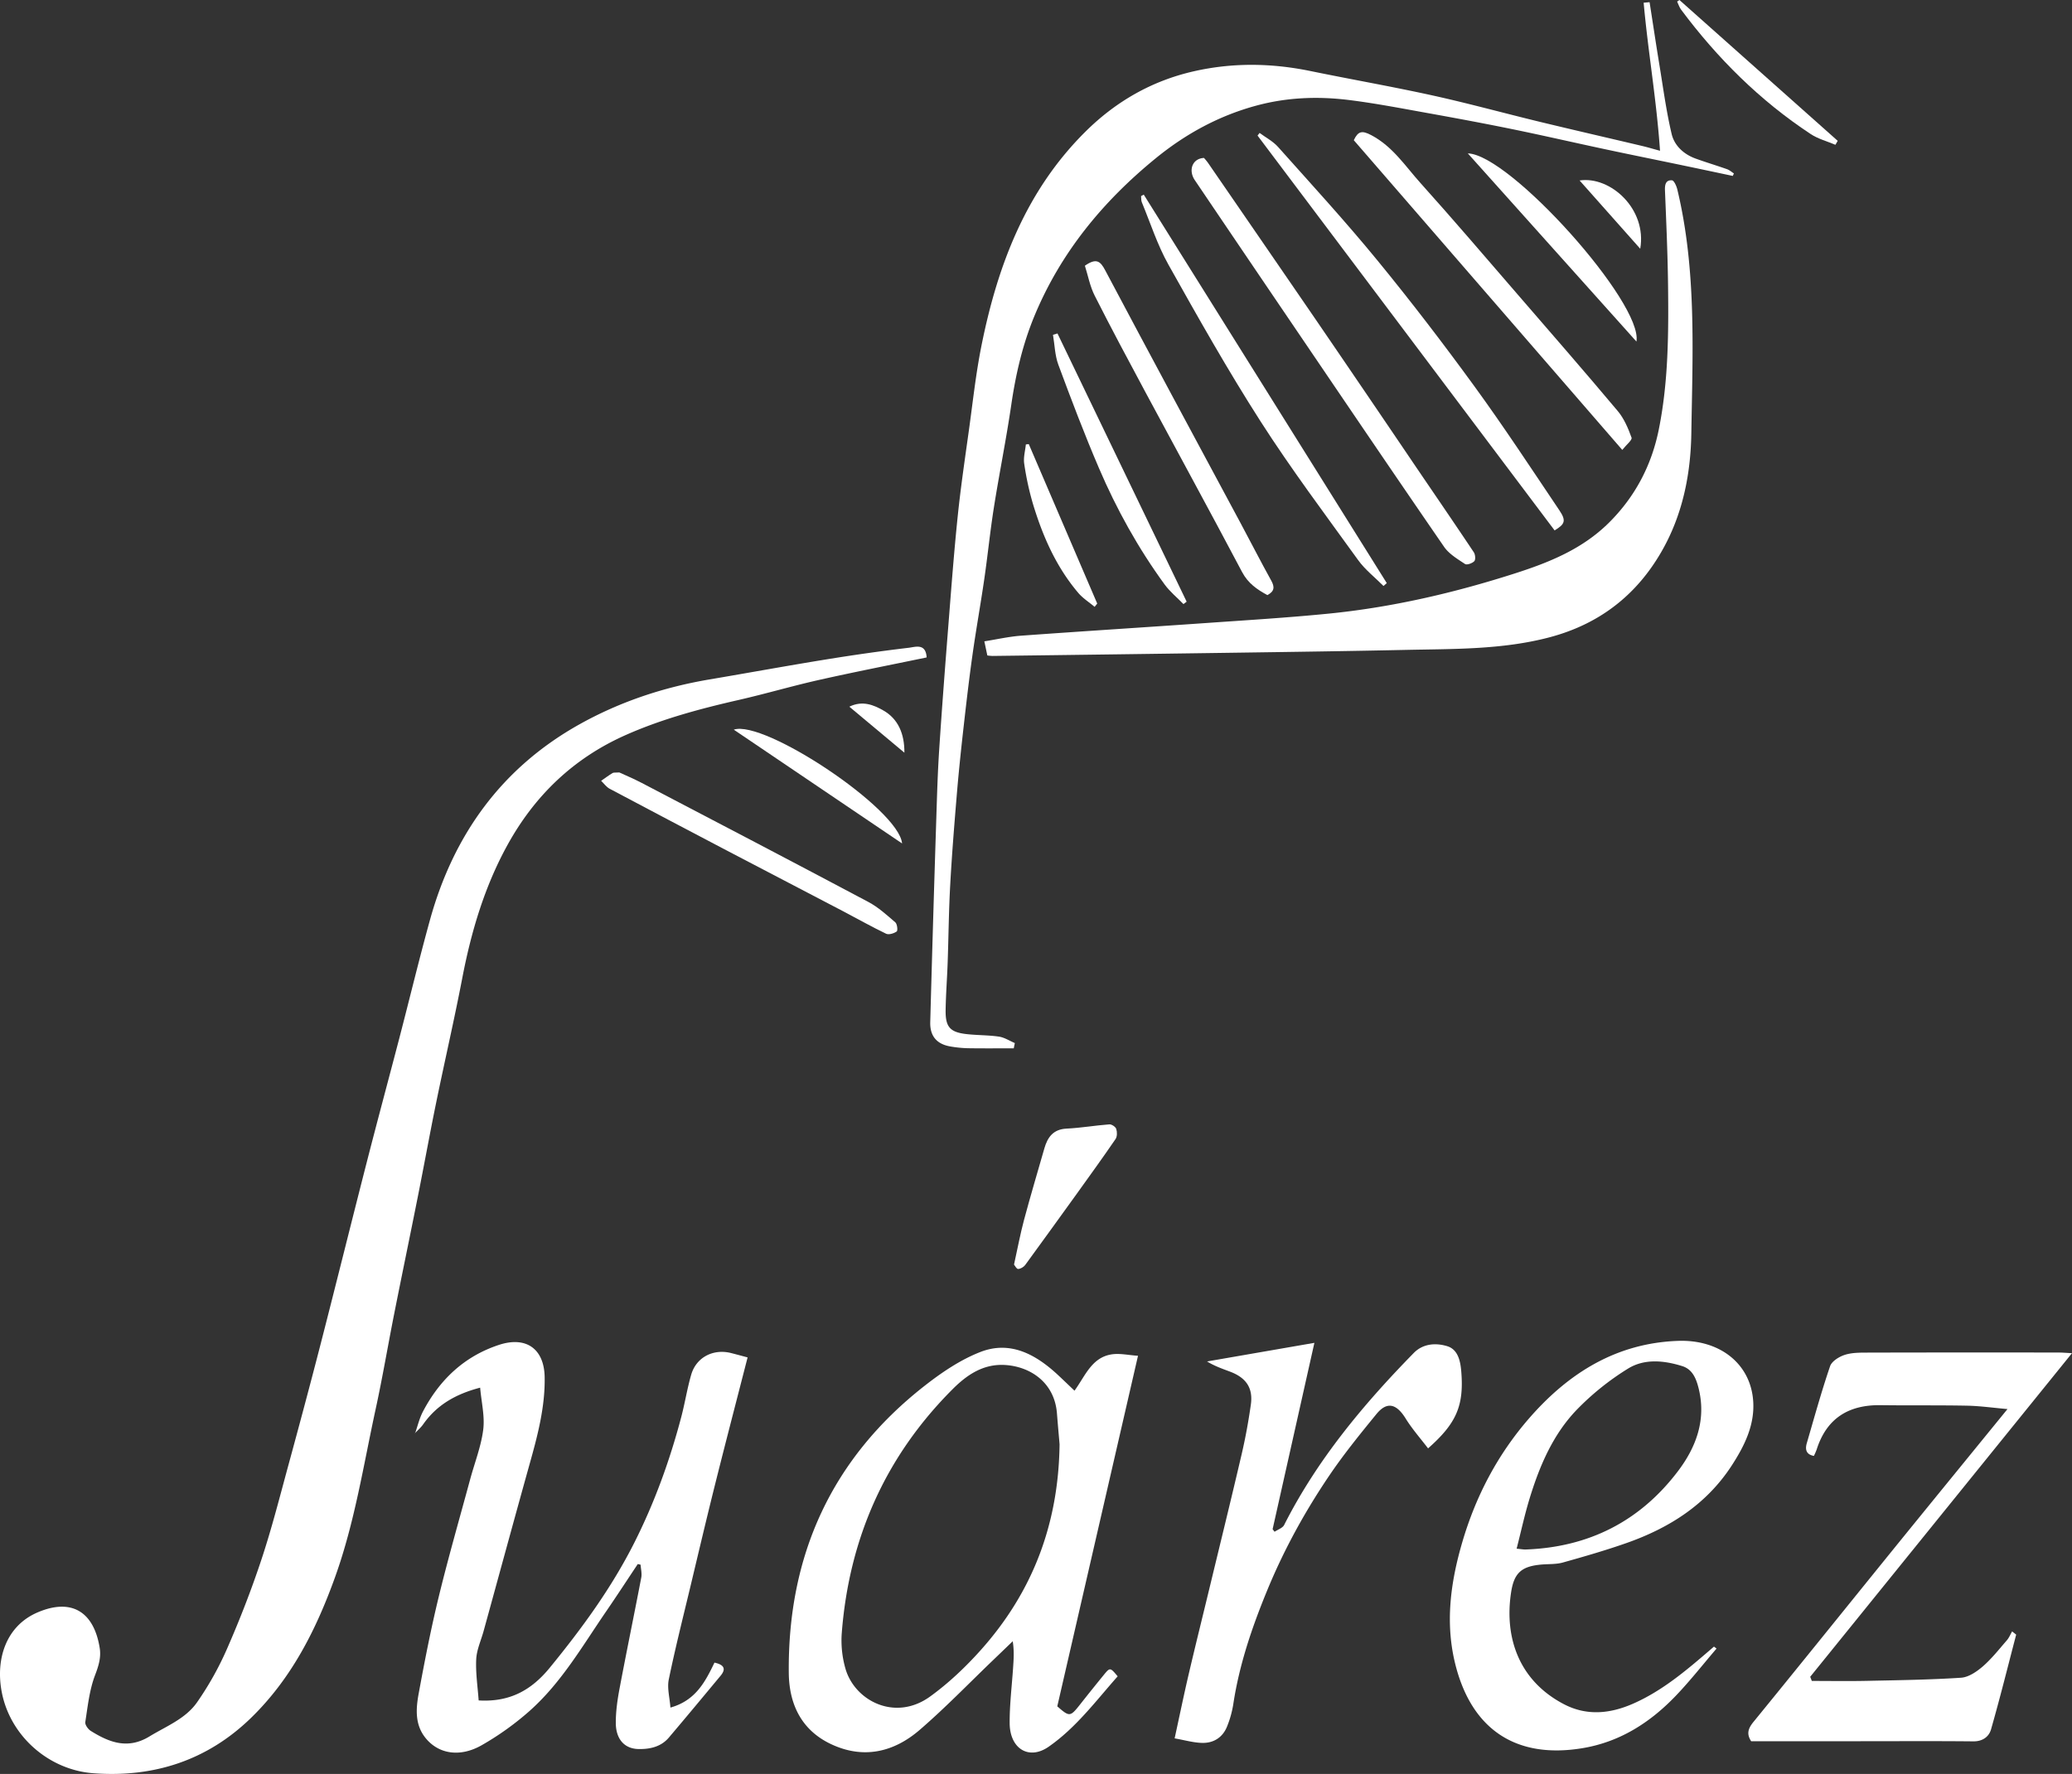 <svg xmlns="http://www.w3.org/2000/svg" viewBox="0 0 3061.42 2621.71"><rect x="0" y="0" width="3061.42" height="2621.71" fill="#333333" stroke="none"/><defs><style>.cls-1{fill:#fff;}</style></defs><g id="Capa_2" data-name="Capa 2"><g id="Capa_1-2" data-name="Capa 1"><path class="cls-1" d="M1369.13,971.62c-54,11.22-106.7,21.5-159.05,33.27-39.73,8.93-78.87,20.5-118.58,29.56-56.91,13-113.1,28-166.65,51.71-77.29,34.21-134.9,89.52-175.39,163.29-33.81,61.59-53.33,127.84-66.52,196.5-11.79,61.36-25.92,122.27-38.46,183.49-9.42,46-17.77,92.14-26.93,138.16-11.49,57.78-23.49,115.46-34.95,173.25-9.35,47.11-17.31,94.51-27.51,141.44-18.07,83.16-31,167.64-59.88,248.14-27.87,77.68-64.54,150.5-124.73,208.85-64.76,62.77-143.68,88-232.38,81.43-66.22-4.88-123-55.09-135.48-119.82-9.37-48.47,6-97.74,52.72-117.83,50.64-21.78,83.51-.77,92,52.61,2.22,14-1.68,26.46-6.91,40.17-8.3,21.76-10.76,45.88-14.4,69.2-.62,4,4.13,10.62,8.2,13.15,27.31,17,54.63,27.61,86.61,8.11,24.71-15.07,53.07-26,70-50a462,462,0,0,0,45.1-80.69c18.74-42.87,35.73-86.67,50.44-131.08,15.18-45.84,27.09-92.78,39.8-139.41,16.27-59.69,32.3-119.44,47.71-179.36,23-89.39,45.16-179,68.08-268.4,15.61-60.91,32-121.61,47.89-182.45,15.22-58.38,29.33-117.06,45.39-175.19,34.82-126,106-225.08,221.28-289.42,59.8-33.36,124.21-54.73,191.85-66.17,57.08-9.65,114-20.09,171.18-29.37,40.85-6.64,81.85-12.52,122.93-17.39C1352.14,956.26,1367.86,950.06,1369.13,971.62Z"/><path class="cls-1" d="M1497.86,1549.3c-22.43,0-44.86.24-67.28-.12a173.18,173.18,0,0,1-26.29-2.6c-20.07-3.41-30.4-15.21-29.84-36q4.08-150.19,8.94-300.38c1.07-34.22,2.07-68.46,4.31-102.6,4.08-62,8.84-124,13.73-185.94,4.19-53.2,8.19-106.44,13.7-159.52,4.43-42.72,10.76-85.25,16.66-127.81,5.67-41,10.1-82.19,18.19-122.69,23.81-119.14,65.76-230.09,154.42-317.7,44.61-44.09,97.53-74.44,159.17-88.51,57.49-13.13,114.94-12.31,172.57-.47,60.12,12.35,120.62,22.92,180.55,36.11,52.8,11.62,105,26,157.53,38.74,50.64,12.25,101.43,23.9,152.13,35.9,7.8,1.85,15.48,4.15,26.37,7.1C2447.57,147.81,2435,76.1,2428.53,4l8.77-.77c4.75,30.43,9.3,60.89,14.29,91.28,5.69,34.6,10.26,69.49,18.32,103.55,4.08,17.21,17.89,30,35.42,36.31,15.35,5.57,31,10.23,46.42,15.68,3.65,1.29,6.76,4.15,10.12,6.28l-1.65,3.67c-23.13-4.88-46.24-9.82-69.38-14.64C2451,237,2411.08,229,2371.26,220.48c-45.29-9.65-90.41-20.08-135.76-29.38-41.45-8.49-83.05-16.25-124.69-23.74-39.1-7-78.18-14.63-117.57-19.53-46-5.72-91.76-4-137.1,8.28-55.4,15-104.43,41.85-148.44,77.75-78,63.62-140.54,139.39-179.39,233.29-17.47,42.21-27.58,86.14-34.16,131.29-7.39,50.58-17.62,100.74-25.61,151.25-5.58,35.22-9.11,70.76-14.24,106.06-5.41,37.27-12.11,74.35-17.37,111.64-5,35.36-9.11,70.86-13.12,106.35-3.66,32.42-7.11,64.88-9.84,97.39-3.81,45.44-7.5,90.91-10,136.44-2.14,38.35-2.44,76.8-3.79,115.2-.82,23.28-2.62,46.54-3,69.83-.41,25.13,6.38,32.88,30.77,35.68,15.95,1.83,32.18,1.42,48,3.75,8.12,1.2,15.67,6.23,23.47,9.52C1498.89,1544.13,1498.38,1546.72,1497.86,1549.3Z"/><path class="cls-1" d="M613.17,2118.69c3.87-11,6.48-22.59,11.84-32.76,24.71-46.9,60.81-81.32,112-98.25,40-13.26,67,5.34,67.74,47.53.76,42.85-9.77,83.91-21.21,124.85-23.31,83.41-46,167-69,250.52-3.81,13.87-10.24,27.62-10.91,41.64-1,20.33,2.22,40.86,3.6,60.85,46,2.77,78-15.22,105.09-48.36,47.45-58,91.41-118.17,125.15-185.24,29.72-59.06,52.14-121,69-184.86,5.52-20.85,8.8-42.31,14.82-63,7.45-25.6,32.36-38.5,58.67-32,7.88,2,15.69,4.14,24.64,6.51-16.24,63.31-32.36,125-47.86,186.93-12.41,49.59-24.14,99.35-36,149.06-11.14,46.62-22.93,93.12-32.6,140-2.63,12.77,1.38,26.91,2.42,41.53,37.18-10.28,51.58-38.31,65.09-66.44,14,3.06,17.63,9.07,9,19.44-25.35,30.54-50.71,61.06-76.38,91.33-11.66,13.75-28.14,17.3-44.91,16.95-20.69-.43-33.39-14.58-33.49-38.55-.06-16.93,2.37-34.06,5.52-50.76,10.32-54.77,21.63-109.36,32.1-164.11,1.16-6.06-.6-12.68-1-19l-4.13-1c-15.45,23.17-30.64,46.53-46.4,69.49-35,50.93-66,105.16-112.63,146.85a423.88,423.88,0,0,1-71.4,51.3c-32.36,18.56-64.77,13.28-84-11.61-15-19.4-13.39-42.44-9.38-64.32,8.83-48.17,18.24-96.31,29.83-143.87,14.15-58.08,30.74-115.57,46.35-173.29,6.6-24.37,16.09-48.35,19.24-73.14,2.49-19.72-2.66-40.4-4.55-62.08-36.71,9.62-64.23,25.85-84.1,54.07-3.49,5-8.27,9-12.45,13.54Z"/><path class="cls-1" d="M1587.6,2055.31c16-22,25.55-49.53,55.53-53.77,11.69-1.65,24,1.22,38.29,2.17-40.32,175.15-79.78,346.57-119.27,518.1,18.24,15.9,19.07,15.76,34.16-3.37q17.24-21.86,34.83-43.42c8.94-10.89,9.3-10.74,20.25,2.43-32.2,36.32-61.47,75.94-102.15,104.16-29,20.07-57.24,3-57.44-35-.14-26.91,3.14-53.84,5-80.76.86-12.78,1.86-25.56-.46-40.25q-14.55,14-29.09,28c-36,34.51-70.71,70.54-108.44,103.06-38.52,33.21-83.6,43.56-131.49,20.72-43.47-20.73-61.41-59.14-61.87-104.92-1.72-173.38,62.95-316.33,200.21-424,25.29-19.83,53-38.69,82.68-50.28,44-17.23,81.57,3.18,114.14,33.28C1570.65,2039.06,1578.69,2046.86,1587.6,2055.31Zm-22.06,79.17c-1.06-12.46-2.58-29-3.86-45.52-3.54-45.8-39.27-69.1-76-71.59-32.4-2.2-56.69,14.24-78,35.52-99.57,99.55-153,220.48-163.93,360.28a150.73,150.73,0,0,0,5.66,53.73c14,46.81,73.22,77.71,124.84,40.4,27.29-19.73,52.39-43.52,74.88-68.69C1525.21,2353.46,1564.05,2253.17,1565.54,2134.48Z"/><path class="cls-1" d="M1458.8,968.71c-1.23-5.84-2.48-11.74-4.41-20.87,18.81-3,36.29-7,54-8.33,91.51-6.64,183.08-12.4,274.61-18.81,60-4.21,120.06-7.84,179.89-13.8,93.83-9.33,185.17-30.54,275-59.32,51.61-16.52,100.41-36.3,139.62-75.35,38.58-38.42,62.7-84.6,73.36-137.35,14.23-70.46,14.56-142.12,13.7-213.64-.57-46.67-2.66-93.32-4.55-140-.34-8.51,1.22-15.41,10.35-14.74,3,.22,6.66,8.35,7.87,13.39,28.56,118.89,22.64,240,20.73,360.57-1.13,70.76-17.09,139-59.45,198.79-37.79,53.3-88.91,86.66-151.21,102.91-69.35,18.09-140.7,16.79-211.62,18.32-80.49,1.73-161,2.86-241.49,4q-184.53,2.64-369.07,4.93A70.4,70.4,0,0,1,1458.8,968.71Z"/><path class="cls-1" d="M2536.23,2436.43c-19.62,22.92-38.31,46.72-59.05,68.57-38.21,40.25-83.34,69.44-139.19,78.65-98.1,16.19-163.28-27.7-187.48-123-15.57-61.31-7.45-121.48,9.91-181,19.94-68.3,52.36-130.14,99.19-183.87,58.19-66.75,128.8-110.9,219.84-114.1,62.44-2.2,107.86,34.67,111,90.17,2,34.92-13.11,65.21-31.59,93.75-37.4,57.72-92.1,92.46-155.47,114.79-31,10.91-62.63,20-94.27,28.88-9.79,2.74-20.55,2.09-30.87,2.93-29.72,2.45-41.08,11.89-45.54,40.92-10.24,66.79,11.28,130.73,78.14,165.58,33.65,17.53,68.07,14.07,101.86-.73,40.74-17.86,74.64-45.73,108-74.37l11.73-10.08Zm-295.38-147.62c6.48.59,10,1.32,13.53,1.19,93-3.4,168.58-41.61,224.75-115.64,27.43-36.14,42.27-77,30.37-123.52-3.53-13.78-9-27.2-24-31.88-27-8.45-55.84-11.25-80,3.67a393.77,393.77,0,0,0-75.65,60.69c-35.31,36.6-55.06,83.06-69.82,131.24C2252.69,2238.63,2247.37,2263.32,2240.85,2288.81Z"/><path class="cls-1" d="M2677,2484.26c26.83,0,53.67.46,80.48-.1,46.7-1,93.46-1.58,140-4.64,11.08-.73,23-8.84,32-16.59,13.18-11.45,24.16-25.47,35.69-38.74,3.28-3.77,5.22-8.71,7.78-13.12l6,4.74c-12.23,46.73-23.85,93.62-37.14,140-3.1,10.83-12.36,17.89-26.16,17.75-55.62-.57-111.26-.21-166.89-.21-54,0-107.92,0-161.39,0-7.49-11.38-4-19.42,3.67-28.85,70.45-86.36,140.25-173.23,210.43-259.81,54.25-66.91,108.77-133.61,164.64-202.22-21-1.83-40.16-4.59-59.38-5-42.61-.86-85.25-.16-127.87-.77-47.43-.68-80,19.3-94.71,65.59a92.59,92.59,0,0,1-4.11,9.43c-11.75-2.2-13.06-9.91-10.46-18.84,11.07-38,21.64-76.28,34.41-113.76,2.51-7.34,13.21-14,21.52-16.7,10.52-3.45,22.45-3.36,33.77-3.39q141.15-.35,282.31-.1c5.36,0,10.72.49,19.81.93l-386.78,478.29Z"/><path class="cls-1" d="M2110,2140.57c-11.21-14.76-23.49-28.59-33.08-44.09-13.9-22.47-27.9-25.37-43.23-6.61-24.12,29.52-48.24,59.25-69.59,90.77-35.87,53-66.67,109-91.15,168.2-22.7,54.91-41.86,110.89-50.78,170a150.11,150.11,0,0,1-9.15,32.73c-6.37,16-19.67,24.56-36.42,24.27-13.15-.23-26.24-4.13-41.06-6.7,7.22-33.08,13.52-63.73,20.63-94.19,9.84-42.13,20.29-84.13,30.45-126.19,16.08-66.59,32.46-133.11,48-199.82,5.62-24.11,10.06-48.57,13.53-73.09s-6.91-39.71-30.75-48.69c-11.28-4.25-22.71-8.13-33.94-15.07l158.57-27.5L1880.31,2260l2.92,3.8c4.82-3.28,11.82-5.47,14.12-10,48.65-96.25,116.72-177.83,191.55-254.26,13.71-14,32.79-15.15,49.58-9.94,15.84,4.91,19.31,22.18,20.55,37.13C2163.22,2077.52,2152,2103.47,2110,2140.57Z"/><path class="cls-1" d="M1778.89,233.42a89.64,89.64,0,0,1,5.89,7.14q78.83,114.54,157.51,229.18,75.42,110.31,150.29,221c28.4,41.77,56.94,83.44,85,125.46,2.21,3.31,2.86,10.79.73,13.12-2.92,3.18-11,6-13.73,4.21-11.13-7.42-23.69-14.84-31-25.5-73.63-106.91-146.38-214.43-219.29-321.84q-74.58-109.85-148.9-219.87C1755.5,251.74,1761.59,234.26,1778.89,233.42Z"/><path class="cls-1" d="M2296.94,783.88l-438.89-583.5,3-3.93c9.16,6.82,19.8,12.31,27.24,20.66,49.37,55.33,99.56,110,146.54,167.36,49.67,60.6,97.39,122.92,143.51,186.27,43.62,59.91,84.32,122,125.67,183.48C2314.29,769.57,2312.38,774.57,2296.94,783.88Z"/><path class="cls-1" d="M2396.93,664.9c-133.58-154.14-265.17-306-396.68-457.7,6.37-13.49,12.14-14.72,26-7.36,31.58,16.73,50.08,45.68,72.57,70.7,48.26,53.7,95.12,108.66,142.36,163.27,49.91,57.68,100,115.23,149.05,173.63,9.35,11.12,15.44,25.53,20.42,39.35C2411.92,650.21,2403,657.31,2396.93,664.9Z"/><path class="cls-1" d="M1689.94,287.67,2049,861.8l-4.86,4.23c-12.64-12.72-27.21-24-37.58-38.41-48.89-67.71-99.09-134.68-144.11-204.94-48.3-75.39-92.36-153.58-136.16-231.74-16.2-28.9-26.45-61.15-39.22-92-1.13-2.73-.78-6.08-1.11-9.14Z"/><path class="cls-1" d="M1602.94,392.71c16.88-11.76,22.82-6.87,30,6.75,66.22,125,133.45,249.52,200.32,374.2,15.07,28.09,29.53,56.51,45,84.37,5.26,9.46,4.89,15.88-5.68,21.47-15-8.18-28.48-17.24-37.38-34.08-46.89-88.71-95-176.76-142.47-265.19-25.53-47.58-51-95.19-75.36-143.38C1610.39,423,1607.49,407,1602.94,392.71Z"/><path class="cls-1" d="M915.12,1141.62c8.92,4.15,21.19,9.26,32.92,15.4,111.78,58.45,223.62,116.82,335,176,14.55,7.72,27.2,19.3,39.83,30.14,2.78,2.39,3.84,12.17,2.06,13.44-4.13,2.92-11.69,5.28-15.71,3.36-21.33-10.22-41.94-21.94-62.91-32.92q-86.7-45.37-173.49-90.6-86.17-45.17-172.12-90.77c-4.86-2.59-8.36-7.73-12.5-11.69,5.58-3.87,11-7.94,16.83-11.49C906.62,1141.49,909.12,1142,915.12,1141.62Z"/><path class="cls-1" d="M1498.24,1868.89c5.25-23.72,9.2-45.07,14.79-66,9.46-35.34,19.93-70.4,30-105.57,4.77-16.6,13.06-28.36,32.81-29.34,21.14-1,42.14-4.68,63.27-6.28,3.36-.26,9.1,3.56,10.14,6.69,1.49,4.51,1.5,11.36-1,15-18.63,27.24-38,54-57.23,80.8q-38,52.82-76.28,105.35c-2.23,3-6.86,5.76-10.46,5.86C1502,1875.55,1499.59,1870.48,1498.24,1868.89Z"/><path class="cls-1" d="M1562.44,492.82l190.86,396.4-4.73,3.53c-9.35-9.61-20-18.27-27.84-29-39-53.48-71-111.19-97-171.89-21.56-50.29-41-101.52-60-152.83-5.13-13.81-5.41-29.42-7.92-44.2Z"/><path class="cls-1" d="M2417.86,504.77,2168.74,226.71C2230.75,228.12,2427.86,448.07,2417.86,504.77Z"/><path class="cls-1" d="M1332.83,1246.53l-248.66-168.17C1128.92,1063.11,1328.35,1195.73,1332.83,1246.53Z"/><path class="cls-1" d="M2481.39,0l233.86,208.14-3.41,5.86c-12.3-5.23-25.73-8.73-36.7-16-75-49.5-137.75-111.93-191.33-183.79-2.59-3.48-3.91-7.9-5.82-11.88Z"/><path class="cls-1" d="M1617.34,896.86c-8.13-6.83-17.42-12.68-24.2-20.66C1560.33,837.55,1540.43,792,1526,744a426.73,426.73,0,0,1-12.7-58.7c-1.39-9.16,1.48-19,2.42-28.48l4.33-.46Q1570.61,774.2,1621.17,892Z"/><path class="cls-1" d="M2423.48,367.63l-89.6-100.91C2379.39,259.94,2433.64,308.81,2423.48,367.63Z"/><path class="cls-1" d="M1336.26,1112.41l-81.36-68c19.77-9.67,36.32-2.24,49.88,5.36C1327.15,1062.29,1336.48,1084.72,1336.26,1112.41Z"/><path class="cls-1" d="M612.89,2118.46l.26.22Z"/></g></g></svg>